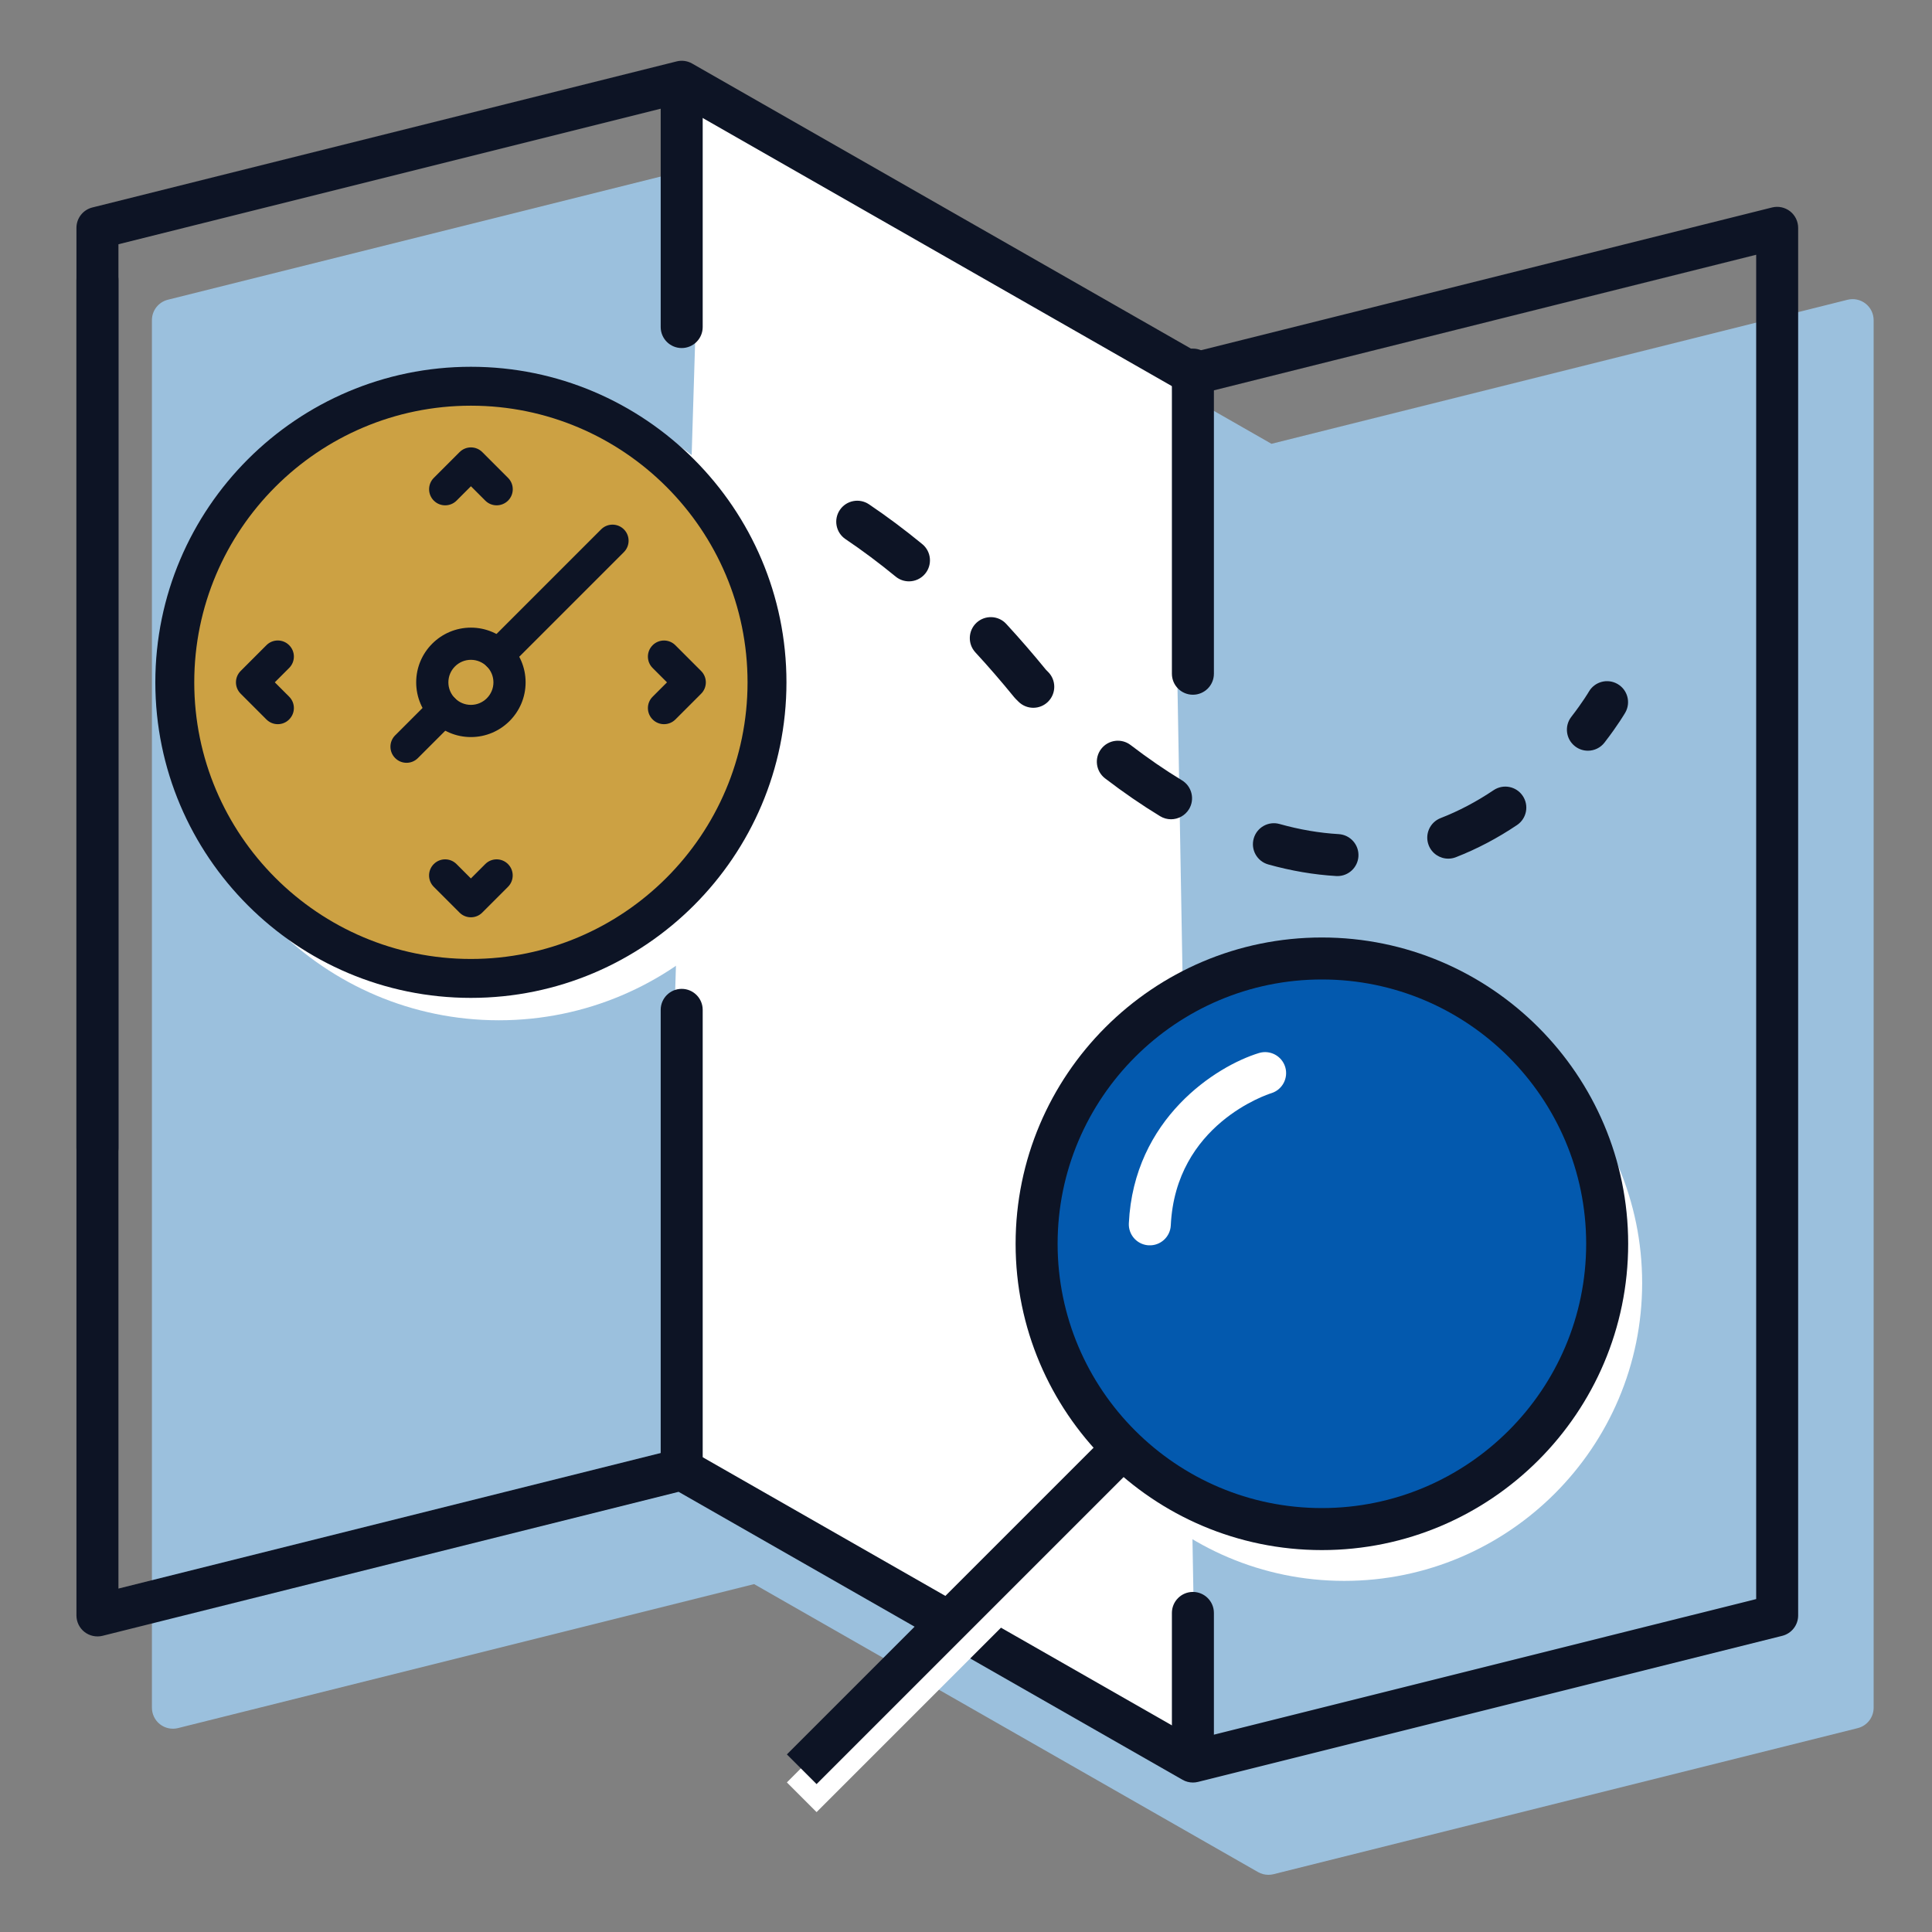 <?xml version="1.0" encoding="utf-8"?>
<!-- Generator: Adobe Illustrator 16.0.0, SVG Export Plug-In . SVG Version: 6.00 Build 0)  -->
<!DOCTYPE svg PUBLIC "-//W3C//DTD SVG 1.1//EN" "http://www.w3.org/Graphics/SVG/1.1/DTD/svg11.dtd">
<svg version="1.1" id="圖層_1" xmlns="http://www.w3.org/2000/svg" xmlns:xlink="http://www.w3.org/1999/xlink" x="0px" y="0px"
	 width="115px" height="115px" viewBox="17.5 17.5 115 115" enable-background="new 17.5 17.5 115 115" xml:space="preserve">
<rect x="17.5" y="17.5" width="115" height="115" fill="#808080" stroke="none"/>
<path fill="#9BC0DD" d="M92.999,129.096c-0.216,0-0.43-0.056-0.62-0.165l-29.993-17.139l-34.291,8.571
	c-0.373,0.092-0.769,0.009-1.072-0.228c-0.303-0.237-0.48-0.601-0.48-0.985V36.555c0-0.573,0.391-1.073,0.947-1.213l34.777-8.693
	c0.312-0.078,0.643-0.033,0.923,0.127l29.993,17.141l34.291-8.574c0.37-0.092,0.768-0.009,1.072,0.229
	c0.303,0.236,0.48,0.6,0.48,0.984v82.596c0,0.573-0.391,1.073-0.947,1.213l-34.777,8.695
	C93.202,129.083,93.101,129.096,92.999,129.096z"/>
<polygon fill="#FFFFFF" points="59.327,23.25 87.256,39.5 88.689,121.019 56.827,104.501 "/>
<path fill="#FFFFFF" d="M47.197,78.231c-10.357,0-18.784-8.426-18.784-18.782c0-10.357,8.426-18.783,18.784-18.783
	c10.357,0,18.783,8.426,18.783,18.783C65.98,69.805,57.554,78.231,47.197,78.231z"/>
<path fill="#FFFFFF" d="M97.515,76.135c-9.777,0-17.73,7.956-17.73,17.734c0,9.777,7.953,17.731,17.73,17.731
	s17.732-7.954,17.732-17.731C115.247,84.091,107.292,76.135,97.515,76.135z"/>
<path fill="#CCA143" d="M45.722,75.549c-9.612,0-17.434-7.82-17.434-17.433s7.822-17.434,17.434-17.434
	c9.613,0,17.434,7.821,17.434,17.434S55.334,75.549,45.722,75.549z"/>
<title>map</title>
<g>
	<path d="M-124.299,238.548"/>
</g>
<path fill="#0D1425" d="M88.506,58.853c-0.69,0-1.25-0.56-1.25-1.25V39.5c0-0.69,0.56-1.25,1.25-1.25s1.25,0.56,1.25,1.25v18.103
	C89.756,58.293,89.196,58.853,88.506,58.853z"/>
<path fill="#0D1425" d="M88.506,122.751c-0.69,0-1.25-0.56-1.25-1.25v-7.993c0-0.69,0.56-1.25,1.25-1.25s1.25,0.56,1.25,1.25v7.993
	C89.756,122.191,89.196,122.751,88.506,122.751z"/>
<path fill="#0D1425" d="M58.077,38.217c-0.69,0-1.25-0.56-1.25-1.25V23.25c0-0.69,0.56-1.25,1.25-1.25s1.25,0.56,1.25,1.25v13.716
	C59.327,37.657,58.768,38.217,58.077,38.217z"/>
<path fill="#0D1425" d="M58.077,105.751c-0.69,0-1.25-0.56-1.25-1.25v-26.89c0-0.69,0.56-1.25,1.25-1.25s1.25,0.56,1.25,1.25v26.89
	C59.327,105.191,58.768,105.751,58.077,105.751z"/>
<g>
	<path fill="#0D1425" d="M97.111,69.647c-0.024,0-0.049,0-0.073-0.002c-1.328-0.078-2.69-0.31-4.048-0.69
		c-0.664-0.187-1.052-0.876-0.865-1.541c0.186-0.666,0.877-1.054,1.541-0.866c1.185,0.333,2.368,0.535,3.517,0.602
		c0.689,0.041,1.216,0.631,1.176,1.321C98.319,69.135,97.769,69.647,97.111,69.647z M103.706,68.61c-0.5,0-0.973-0.303-1.165-0.797
		c-0.25-0.644,0.068-1.368,0.712-1.618c1.076-0.418,2.137-0.977,3.151-1.66c0.574-0.386,1.351-0.234,1.735,0.339
		c0.386,0.573,0.233,1.35-0.339,1.735c-1.168,0.786-2.394,1.43-3.642,1.916C104.011,68.583,103.857,68.61,103.706,68.61z
		 M87.203,66.266c-0.222,0-0.445-0.059-0.648-0.182c-1.082-0.658-2.185-1.416-3.277-2.252c-0.548-0.42-0.652-1.205-0.232-1.752
		c0.42-0.547,1.204-0.652,1.752-0.233c1.022,0.783,2.051,1.49,3.057,2.101c0.59,0.359,0.777,1.128,0.419,1.718
		C88.037,66.052,87.625,66.266,87.203,66.266z M79.005,59.63c-0.321,0-0.644-0.124-0.888-0.37l-0.173-0.174
		c-0.028-0.029-0.056-0.06-0.081-0.091c-0.759-0.932-1.534-1.828-2.306-2.664c-0.467-0.507-0.435-1.298,0.071-1.766
		c0.508-0.467,1.3-0.437,1.767,0.072c0.792,0.859,1.589,1.778,2.367,2.732l0.13,0.131c0.486,0.49,0.482,1.282-0.008,1.768
		C79.642,59.509,79.323,59.63,79.005,59.63z M71.604,52.104c-0.279,0-0.559-0.093-0.792-0.284c-0.979-0.804-1.983-1.555-2.984-2.229
		c-0.573-0.386-0.724-1.163-0.338-1.735c0.387-0.574,1.163-0.722,1.735-0.338c1.066,0.719,2.134,1.517,3.174,2.371
		c0.533,0.438,0.61,1.226,0.171,1.759C72.324,51.948,71.966,52.104,71.604,52.104z"/>
	<path fill="#0D1425" d="M112.018,62.185c-0.268,0-0.537-0.085-0.766-0.263c-0.545-0.423-0.645-1.208-0.221-1.754
		c0.684-0.881,1.042-1.493,1.046-1.5c0.346-0.596,1.11-0.799,1.707-0.454s0.802,1.108,0.457,1.706
		c-0.018,0.03-0.438,0.752-1.235,1.781C112.76,62.019,112.391,62.185,112.018,62.185z"/>
</g>
<rect x="75.958" y="97.383" transform="matrix(0.707 0.707 -0.707 0.707 101.463 -21.933)" display="none" fill="#0D1425" width="2.5" height="28.255"/>
<path fill="#0D1425" d="M45.53,76.898c-10.357,0-18.784-8.426-18.784-18.783c0-10.357,8.426-18.783,18.784-18.783
	c10.357,0,18.783,8.426,18.783,18.783C64.313,68.472,55.887,76.898,45.53,76.898z M45.53,41.648c-9.08,0-16.467,7.387-16.467,16.467
	c0,9.08,7.387,16.466,16.467,16.466s16.467-7.387,16.467-16.466C61.997,49.036,54.61,41.648,45.53,41.648z"/>
<path fill="#0D1425" d="M45.53,61.373c-1.796,0-3.257-1.461-3.257-3.257c0-1.795,1.46-3.257,3.257-3.257
	c1.796,0,3.256,1.461,3.256,3.257C48.787,59.912,47.326,61.373,45.53,61.373z M45.53,56.775c-0.74,0-1.341,0.602-1.341,1.341
	s0.602,1.341,1.341,1.341c0.739,0,1.341-0.602,1.341-1.341S46.27,56.775,45.53,56.775z"/>
<path fill="#CCA143" d="M40.166,65.971c-1.373,0-2.49-1.117-2.49-2.491s1.117-2.49,2.49-2.49c1.374,0,2.491,1.117,2.491,2.49
	S41.539,65.971,40.166,65.971z M40.166,62.905c-0.316,0-0.575,0.258-0.575,0.575s0.258,0.575,0.575,0.575
	c0.317,0,0.575-0.258,0.575-0.575S40.482,62.905,40.166,62.905z"/>
<path fill="#0D1425" d="M47.156,57.448c-0.246,0-0.49-0.093-0.678-0.281c-0.374-0.374-0.374-0.98,0-1.354l6.804-6.804
	c0.375-0.374,0.98-0.374,1.354,0c0.374,0.375,0.374,0.98,0,1.355l-6.804,6.804C47.646,57.355,47.401,57.448,47.156,57.448z"/>
<path fill="#0D1425" d="M41.699,62.905c-0.246,0-0.49-0.093-0.677-0.281c-0.375-0.374-0.375-0.98,0-1.354l2.206-2.206
	c0.374-0.375,0.98-0.375,1.354,0c0.374,0.374,0.374,0.98,0,1.354l-2.207,2.206C42.188,62.812,41.944,62.905,41.699,62.905z"/>
<path fill="#0D1425" d="M47.063,47.579c-0.246,0-0.49-0.093-0.677-0.28l-0.855-0.855l-0.855,0.855c-0.375,0.374-0.98,0.374-1.354,0
	s-0.374-0.98,0-1.354l1.532-1.533c0.375-0.375,0.98-0.375,1.355,0l1.532,1.533c0.374,0.374,0.374,0.98,0,1.354
	C47.553,47.485,47.308,47.579,47.063,47.579z"/>
<path fill="#0D1425" d="M45.53,72.101c-0.246,0-0.49-0.093-0.678-0.281l-1.532-1.533c-0.374-0.374-0.374-0.98,0-1.354
	c0.374-0.375,0.98-0.375,1.354,0l0.855,0.855l0.855-0.855c0.375-0.375,0.98-0.375,1.354,0c0.374,0.374,0.374,0.98,0,1.354
	l-1.532,1.533C46.02,72.008,45.775,72.101,45.53,72.101z"/>
<path fill="#0D1425" d="M57.024,60.606c-0.245,0-0.49-0.094-0.677-0.281c-0.375-0.375-0.375-0.98,0-1.354l0.855-0.855l-0.855-0.855
	c-0.375-0.374-0.375-0.98,0-1.354c0.374-0.375,0.98-0.375,1.354,0l1.532,1.533c0.375,0.375,0.375,0.98,0,1.354l-1.532,1.533
	C57.515,60.513,57.27,60.606,57.024,60.606z"/>
<path fill="#0D1425" d="M34.035,60.606c-0.245,0-0.49-0.094-0.677-0.281l-1.532-1.533c-0.375-0.374-0.375-0.98,0-1.354l1.532-1.533
	c0.374-0.375,0.98-0.375,1.354,0c0.375,0.375,0.375,0.98,0,1.354l-0.855,0.855l0.855,0.855c0.375,0.374,0.375,0.98,0,1.354
	C34.525,60.513,34.281,60.606,34.035,60.606z"/>
<g>
	<path fill="#0D1425" d="M23.3,87.089c-0.69,0-1.25-0.559-1.25-1.25V34.167c0-0.69,0.56-1.25,1.25-1.25s1.25,0.56,1.25,1.25v51.671
		C24.55,86.53,23.99,87.089,23.3,87.089z"/>
	<path fill="#0D1425" d="M124.053,30.077c-0.305-0.237-0.702-0.32-1.072-0.228l-34.291,8.573l-29.992-17.14
		c-0.28-0.16-0.611-0.206-0.923-0.127L22.997,29.85c-0.556,0.139-0.947,0.639-0.947,1.213v7.889c0.784-0.847,1.619-1.645,2.5-2.391
		v-4.522l33.343-8.335l29.993,17.14c0.28,0.16,0.611,0.206,0.923,0.127l33.225-8.307v80.019l-33.344,8.336L58.697,103.88
		c-0.19-0.109-0.404-0.165-0.62-0.165c-0.102,0-0.203,0.013-0.303,0.037l-33.224,8.306V35.708c-0.881-0.746-1.716,1.459-2.5,0.611
		v77.338c0,0.385,0.177,0.748,0.481,0.985c0.303,0.236,0.699,0.319,1.072,0.228l34.29-8.571l29.993,17.139
		c0.19,0.109,0.404,0.165,0.62,0.165c0.102,0,0.203-0.013,0.303-0.037l34.777-8.695c0.557-0.14,0.947-0.64,0.947-1.213V31.063
		C124.533,30.678,124.355,30.314,124.053,30.077z"/>
</g>
<rect x="73.956" y="100.384" transform="matrix(0.707 0.707 -0.707 0.707 102.999 -19.639)" fill="#FFFFFF" width="2.5" height="28.255"/>
<path fill="#0D1425" d="M96.183,109.767c-10.053,0-18.23-8.179-18.23-18.231c0-10.054,8.178-18.233,18.23-18.233
	c10.054,0,18.232,8.18,18.232,18.233C114.415,101.588,106.236,109.767,96.183,109.767z"/>
<path fill="#0359AE" d="M96.183,75.802c-8.674,0-15.73,7.059-15.73,15.733s7.057,15.731,15.73,15.731
	c8.675,0,15.732-7.057,15.732-15.731S104.857,75.802,96.183,75.802z"/>
<path fill="#FFFFFF" d="M85.791,91.619c-0.645-0.077-1.129-0.642-1.098-1.3c0.295-6.241,5.197-9.36,7.746-10.139
	c0.659-0.201,1.358,0.17,1.562,0.831c0.2,0.66-0.17,1.357-0.827,1.56l0,0c-0.233,0.073-5.699,1.853-5.984,7.866
	c-0.032,0.689-0.618,1.222-1.308,1.189C85.852,91.625,85.822,91.623,85.791,91.619z"/>
<rect x="73.956" y="98.717" transform="matrix(0.707 0.707 -0.707 0.707 101.82 -20.127)" fill="#0D1425" width="2.5" height="28.255"/>
</svg>

